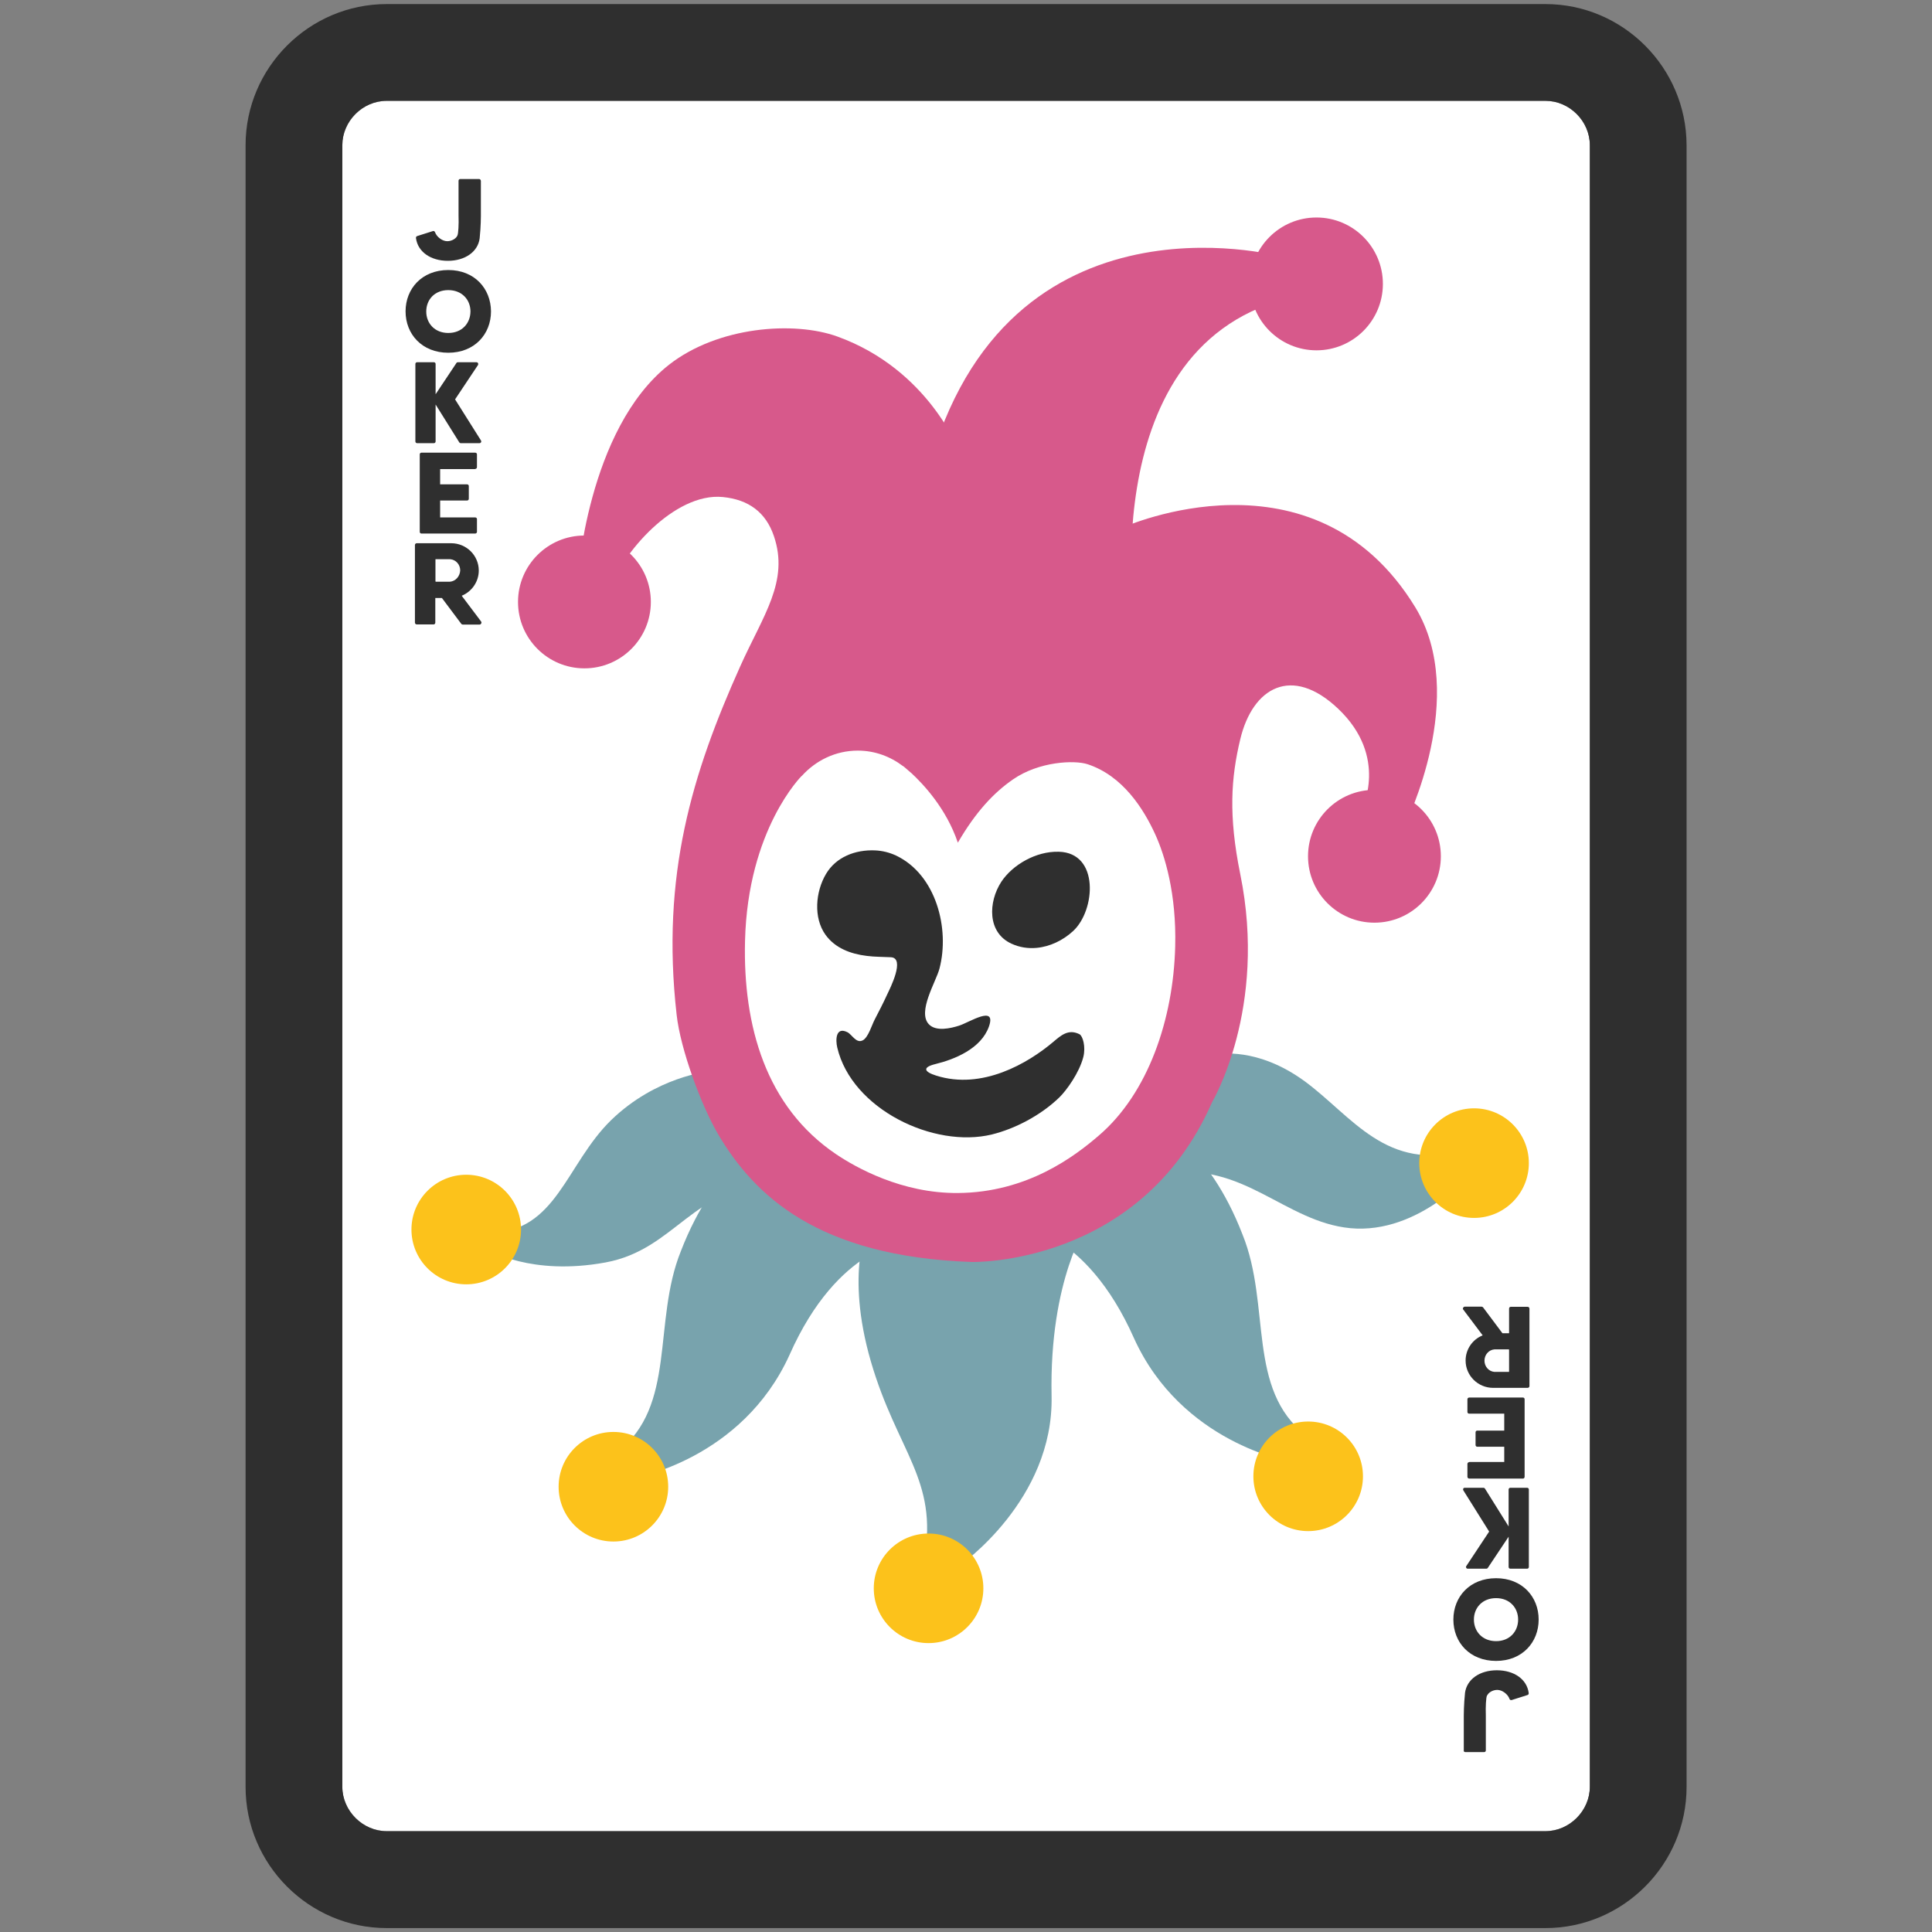 <?xml version="1.0" encoding="utf-8"?>
<!-- Generator: Adobe Illustrator 19.2.1, SVG Export Plug-In . SVG Version: 6.00 Build 0)  -->
<svg version="1.1" id="レイヤー_1" xmlns="http://www.w3.org/2000/svg" xmlns:xlink="http://www.w3.org/1999/xlink" x="0px"
	 y="0px" viewBox="0 0 128 128" style="enable-background:new 0 0 128 128;" xml:space="preserve">
<rect x="0" y="0" width="128" height="128" fill="#808080" stroke="none"/>
<g>
	<g>
		<path style="fill:#FFFFFF;" d="M105.33,118.38c0,1.59-1.35,2.94-2.94,2.94H25.62c-1.59,0-2.94-1.35-2.94-2.94V9.62
			c0-1.59,1.34-2.94,2.94-2.94h76.77c1.59,0,2.94,1.34,2.94,2.94V118.38z"/>
		<path style="fill:#2F2F2F;" d="M102.39,0.27H25.62c-5.14,0-9.35,4.21-9.35,9.35v108.77c0,5.14,4.21,9.35,9.35,9.35h76.77
			c5.14,0,9.35-4.21,9.35-9.35V9.62C111.73,4.48,107.53,0.27,102.39,0.27z M105.33,118.38c0,1.59-1.35,2.94-2.94,2.94H25.62
			c-1.59,0-2.94-1.35-2.94-2.94V9.62c0-1.59,1.34-2.94,2.94-2.94h76.77c1.59,0,2.94,1.34,2.94,2.94V118.38z"/>
	</g>
	<g>
		<path style="fill:#2F2F2F;" d="M31.74,11.86h-1.25c-0.06,0-0.11,0.05-0.11,0.11v2.32c0.02,0.55-0.01,1.21-0.08,1.32
			c-0.01,0.01-0.01,0.02-0.01,0.02c-0.08,0.17-0.35,0.35-0.66,0.35c-0.32,0-0.7-0.28-0.81-0.6c-0.03-0.06-0.08-0.09-0.14-0.07
			l-1.04,0.33c-0.06,0.02-0.09,0.07-0.08,0.13c0,0,0,0.01,0,0.01c0.12,0.9,0.97,1.5,2.11,1.5c1.14,0,2-0.6,2.11-1.5
			c0,0,0-0.01,0-0.01c0.08-0.76,0.08-1.46,0.08-1.47v-2.32C31.85,11.91,31.8,11.86,31.74,11.86z"/>
		<path style="fill-rule:evenodd;clip-rule:evenodd;fill:#2F2F2F;" d="M29.7,17.89c-1.74,0-2.83,1.23-2.83,2.74
			c0,1.51,1.09,2.74,2.83,2.74c1.74,0,2.83-1.23,2.83-2.74C32.52,19.12,31.44,17.89,29.7,17.89z M29.7,22.06
			c-0.9,0-1.46-0.64-1.46-1.42c0-0.79,0.56-1.42,1.46-1.42c0.91,0,1.47,0.64,1.47,1.42C31.16,21.42,30.61,22.06,29.7,22.06z"/>
		<path style="fill:#2F2F2F;" d="M31.48,31.07c0.06,0,0.12-0.05,0.12-0.12V30.1c0-0.06-0.05-0.11-0.12-0.11h-2.44h-0.3h-0.82
			c-0.06,0-0.11,0.05-0.11,0.11v5.14c0,0.06,0.05,0.11,0.11,0.11h0.82h0.3h2.44c0.06,0,0.12-0.05,0.12-0.11v-0.85
			c0-0.06-0.05-0.11-0.12-0.11h-2.32v-1.12h1.79c0.06,0,0.11-0.05,0.11-0.11v-0.85c0-0.06-0.05-0.11-0.11-0.11h-1.79v-1.01H31.48z"
			/>
		<path style="fill:#2F2F2F;" d="M31.87,29.19l-1.72-2.73l1.52-2.28c0.02-0.04,0.02-0.08,0-0.12c-0.02-0.04-0.06-0.06-0.1-0.06
			h-1.24c-0.04,0-0.08,0.02-0.09,0.05l-1.38,2.07v-2.01c0-0.06-0.05-0.11-0.11-0.11h-1.12c-0.06,0-0.11,0.05-0.11,0.11v5.14
			c0,0.06,0.05,0.11,0.11,0.11h1.12c0.06,0,0.11-0.05,0.11-0.11v-2.45l1.57,2.51c0.02,0.03,0.05,0.05,0.09,0.05h1.25
			c0.04,0,0.08-0.02,0.1-0.06C31.89,29.27,31.89,29.23,31.87,29.19z"/>
		<path style="fill:#2F2F2F;" d="M31.87,41.17l-1.28-1.7c0.66-0.27,1.13-0.92,1.13-1.67c0-1-0.82-1.81-1.83-1.81h-1.93
			c0,0-0.01,0-0.02,0h-0.33c-0.06,0-0.12,0.05-0.12,0.12v5.14c0,0.06,0.05,0.12,0.12,0.12h1.12c0.06,0,0.11-0.05,0.11-0.12v-1.63
			h0.44l1.28,1.71c0.02,0.03,0.06,0.05,0.1,0.05h1.11c0.05,0,0.09-0.03,0.11-0.07C31.91,41.25,31.9,41.21,31.87,41.17z M29.81,38.54
			c-0.02,0-0.03,0-0.05,0h-0.89h0c0,0-0.01,0-0.01-0.01c-0.01-0.01-0.01-0.01-0.01-0.02v-1.44c0-0.01,0-0.02,0.01-0.02
			c0,0,0.01,0,0.01,0c0,0,0.01,0,0.01,0h0.89c0.02,0,0.04,0,0.06,0c0.37,0.03,0.66,0.35,0.66,0.74
			C30.47,38.19,30.18,38.51,29.81,38.54z"/>
	</g>
	<g>
		<g>
			<path style="fill:#2F2F2F;" d="M97.08,116.08h1.25c0.07,0,0.11-0.05,0.11-0.11v-2.32c-0.02-0.55,0.01-1.21,0.08-1.32
				c0.01-0.01,0.01-0.02,0.02-0.02c0.08-0.17,0.35-0.35,0.66-0.35c0.32,0,0.7,0.28,0.81,0.6c0.02,0.06,0.08,0.09,0.15,0.07
				l1.04-0.33c0.06-0.02,0.09-0.07,0.08-0.13c0,0,0-0.01,0-0.01c-0.12-0.9-0.96-1.5-2.11-1.5c-1.14,0-1.99,0.6-2.11,1.5
				c0,0,0,0.01,0,0.01c-0.08,0.76-0.08,1.46-0.08,1.47v2.32C96.96,116.03,97.01,116.08,97.08,116.08z"/>
			<path style="fill-rule:evenodd;clip-rule:evenodd;fill:#2F2F2F;" d="M99.12,110.04c1.73,0,2.82-1.23,2.82-2.74
				c0-1.51-1.09-2.74-2.82-2.74c-1.74,0-2.83,1.23-2.83,2.74C96.29,108.82,97.38,110.04,99.12,110.04z M99.12,105.88
				c0.9,0,1.46,0.64,1.46,1.42c0,0.79-0.56,1.43-1.46,1.43c-0.91,0-1.47-0.64-1.47-1.43C97.65,106.52,98.21,105.88,99.12,105.88z"/>
			<path style="fill:#2F2F2F;" d="M97.34,96.87c-0.06,0-0.12,0.05-0.12,0.12v0.85c0,0.06,0.05,0.12,0.12,0.12h2.44h0.3h0.82
				c0.06,0,0.11-0.05,0.11-0.12v-5.14c0-0.06-0.05-0.11-0.11-0.11h-0.82h-0.3h-2.44c-0.06,0-0.12,0.05-0.12,0.11v0.85
				c0,0.06,0.05,0.11,0.12,0.11h2.32v1.12h-1.79c-0.06,0-0.11,0.05-0.11,0.11v0.85c0,0.06,0.05,0.11,0.11,0.11h1.79v1.01H97.34z"/>
			<path style="fill:#2F2F2F;" d="M96.95,98.74l1.71,2.73l-1.51,2.28c-0.03,0.03-0.03,0.08-0.01,0.12c0.02,0.04,0.06,0.06,0.1,0.06
				h1.24c0.04,0,0.07-0.02,0.09-0.05l1.38-2.07v2.01c0,0.06,0.05,0.11,0.11,0.11h1.12c0.06,0,0.11-0.05,0.11-0.11v-5.14
				c0-0.06-0.05-0.11-0.11-0.11h-1.12c-0.06,0-0.11,0.05-0.11,0.11v2.45l-1.57-2.51c-0.02-0.03-0.06-0.05-0.09-0.05h-1.25
				c-0.04,0-0.08,0.02-0.1,0.06C96.93,98.67,96.93,98.71,96.95,98.74z"/>
			<path style="fill:#2F2F2F;" d="M96.95,86.77l1.28,1.7c-0.67,0.27-1.13,0.92-1.13,1.67c0,1,0.82,1.81,1.83,1.81h1.93
				c0,0,0.01,0,0.02,0h0.33c0.06,0,0.12-0.05,0.12-0.12V86.7c0-0.06-0.05-0.12-0.12-0.12h-1.12c-0.06,0-0.11,0.05-0.11,0.12v1.63
				h-0.44l-1.28-1.71c-0.03-0.03-0.06-0.05-0.1-0.05h-1.11c-0.05,0-0.09,0.03-0.11,0.07C96.91,86.68,96.91,86.73,96.95,86.77z
				 M99.01,89.4c0.01,0,0.03,0,0.05,0h0.89c0,0,0,0,0.01,0c0,0,0.01,0,0.01,0.01c0,0.01,0.01,0.01,0.01,0.02v1.44
				c0,0.01-0.01,0.02-0.01,0.02c0,0-0.01,0-0.01,0l-0.01,0h-0.89c-0.02,0-0.05,0-0.06,0c-0.36-0.03-0.65-0.35-0.65-0.74
				C98.35,89.75,98.64,89.43,99.01,89.4z"/>
		</g>
	</g>
	<g>
		<circle style="fill:#D7598B;" cx="38.72" cy="39.88" r="4.4"/>
		<circle style="fill:#D7598B;" cx="91.06" cy="56.73" r="4.4"/>
		<circle style="fill:#D7598B;" cx="87.22" cy="18.81" r="4.4"/>
		<path style="fill:#78A3AD;" d="M97.61,77.55c0,0-3.54,4.25-8.15,3.82c-4.35-0.42-7.14-4.5-12.25-3.58l3.49-7.94
			c0,0,2.58-0.52,5.73,1.78c3.15,2.31,5.43,6.08,10.68,4.56L97.61,77.55z"/>
		<circle style="fill:#FCC21B;" cx="97.66" cy="77.06" r="3.63"/>
		<path style="fill:#78A3AD;" d="M32.37,82.81c0,0,2.81,1.74,7.75,0.83c4.65-0.86,5.74-5.04,11.2-5.21l-4.38-7.44
			c0,0-3.47,0.33-6.45,3.22c-2.98,2.9-3.64,7.45-8.03,7.45L32.37,82.81z"/>
		<g>
			<path style="fill:#78A3AD;" d="M50.79,75.6c0,0-3.37,1.31-5.68,7.29c-1.9,4.71-0.25,10.26-4.22,13.32l1.12,1.71
				c0,0,7.15-1.21,10.3-8.16c3.22-7.27,7.8-7.53,7.8-7.53L50.79,75.6z"/>
		</g>
		<g>
			<path style="fill:#78A3AD;" d="M76.64,74.5c0,0,3.37,1.31,5.68,7.29c1.91,4.71,0.25,10.26,4.22,13.32l-1.12,1.71
				c0,0-7.14-1.21-10.29-8.16c-3.23-7.27-7.8-7.53-7.8-7.53L76.64,74.5z"/>
		</g>
		<g>
			<path style="fill:#78A3AD;" d="M57.52,81.15c0,0-1.55,3.1,0.18,9.06c1.74,5.96,4.46,7.81,3.54,13.03l2.35,0.47
				c0,0,6.23-4.31,6.08-11.22c-0.16-7.78,2.4-11.42,2.4-11.42L57.52,81.15z"/>
		</g>
		<circle style="fill:#FCC21B;" cx="61.52" cy="105.23" r="3.63"/>
		<circle style="fill:#FCC21B;" cx="86.67" cy="97.81" r="3.63"/>
		<circle style="fill:#FCC21B;" cx="40.64" cy="98.5" r="3.63"/>
		<circle style="fill:#FCC21B;" cx="30.89" cy="81.46" r="3.63"/>
		<path style="fill:#D7598B;" d="M84.79,16.98c0,0-18.82-5.07-23.56,15.19l14.03,10c0,0-3.11-18.87,9.89-22.35L84.79,16.98z"/>
		<path style="fill:#D7598B;" d="M93.77,40.24c-6.71-11-19.33-5.31-19.33-5.31l-0.57,1.48l-10.51-6.35l0.19-0.16
			c0,0-2.02-5.41-8.06-7.6c-2.89-1.05-7.92-0.67-11.16,1.86c-5.44,4.27-6.07,14.31-6.07,14.31l2.2,0.55
			c0.65-2.24,4.19-6.41,7.43-6.09c1.72,0.17,2.85,1.02,3.38,2.58c1.03,3.01-0.72,5.27-2.23,8.64c-3.17,7.07-5.26,13.83-4.21,23.09
			c0.25,2.26,1.62,6.01,2.79,7.98c2.35,3.93,6.5,8.03,16.76,8.39c0,0,11.16,0.29,15.92-10.58c0.02-0.05,3.69-6.19,1.87-15.12
			c-0.79-3.89-0.61-6.38,0-8.93c0.82-3.44,3.42-4.93,6.48-2.03c3.39,3.21,1.56,6.69,1.56,6.69l2.93,0.92
			C93.12,54.53,97.34,46.11,93.77,40.24z"/>
		<path style="fill:#FFFFFF;" d="M77.86,62.7c0.09-3.47-0.68-6.03-1.34-7.46c-0.75-1.63-2.12-3.84-4.47-4.61
			c-0.86-0.28-3.21-0.19-4.94,1.01c-1.27,0.88-2.46,2.14-3.65,4.19c-0.77-2.28-2.3-3.89-3.1-4.63c-0.01-0.01-0.02-0.02-0.04-0.03
			c-0.3-0.27-0.49-0.42-0.49-0.42l0,0.01c-0.84-0.64-1.87-1.03-3-1.03c-1.48,0-2.79,0.66-3.71,1.68V51.4c0,0-3.58,3.53-3.76,10.94
			c-0.14,5.63,1.38,11,6.05,14.14c1.28,0.86,4.33,2.59,8.05,2.56c4.6-0.03,7.75-2.44,9.33-3.8C76.07,72.44,77.74,67.52,77.86,62.7z"
			/>
		<path style="fill:#2F2F2F;" d="M59.36,56.68c-0.43-0.2-0.9-0.32-1.4-0.34c-1.29-0.05-2.57,0.43-3.24,1.57
			c-0.69,1.17-0.84,2.89-0.03,4.02c0.64,0.89,1.67,1.27,2.73,1.4c0.53,0.07,1.07,0.06,1.61,0.09c0.96,0.06-0.07,2.08-0.24,2.44
			c-0.26,0.57-0.55,1.13-0.84,1.69c-0.19,0.36-0.42,1.17-0.78,1.37c-0.45,0.24-0.72-0.39-1.04-0.54c-0.76-0.37-0.78,0.51-0.66,1.02
			c0.96,4.09,6.41,6.7,10.25,5.76c1.5-0.37,3.21-1.24,4.47-2.46c0.47-0.46,1.31-1.62,1.58-2.66c0.18-0.7-0.04-1.41-0.25-1.52
			c-0.74-0.37-1.23,0.08-1.74,0.51c-1.68,1.42-4.72,3.2-7.76,2.23c-0.77-0.24-0.95-0.54-0.06-0.76c1.28-0.31,3.04-1.02,3.56-2.49
			c0.51-1.46-1.29-0.28-1.97-0.06c-0.56,0.18-1.54,0.41-2.01-0.09c-0.78-0.82,0.47-2.81,0.7-3.68
			C62.94,61.53,62.02,57.94,59.36,56.68z"/>
		<path style="fill:#2F2F2F;" d="M68.67,62.8c-0.55,0.05-1.12-0.03-1.66-0.28c-1.61-0.74-1.54-2.76-0.67-4.1
			c0.75-1.13,2.3-2.03,3.8-1.99c2.72,0.06,2.44,3.9,0.95,5.26C70.43,62.3,69.56,62.72,68.67,62.8z"/>
	</g>
</g>
</svg>
